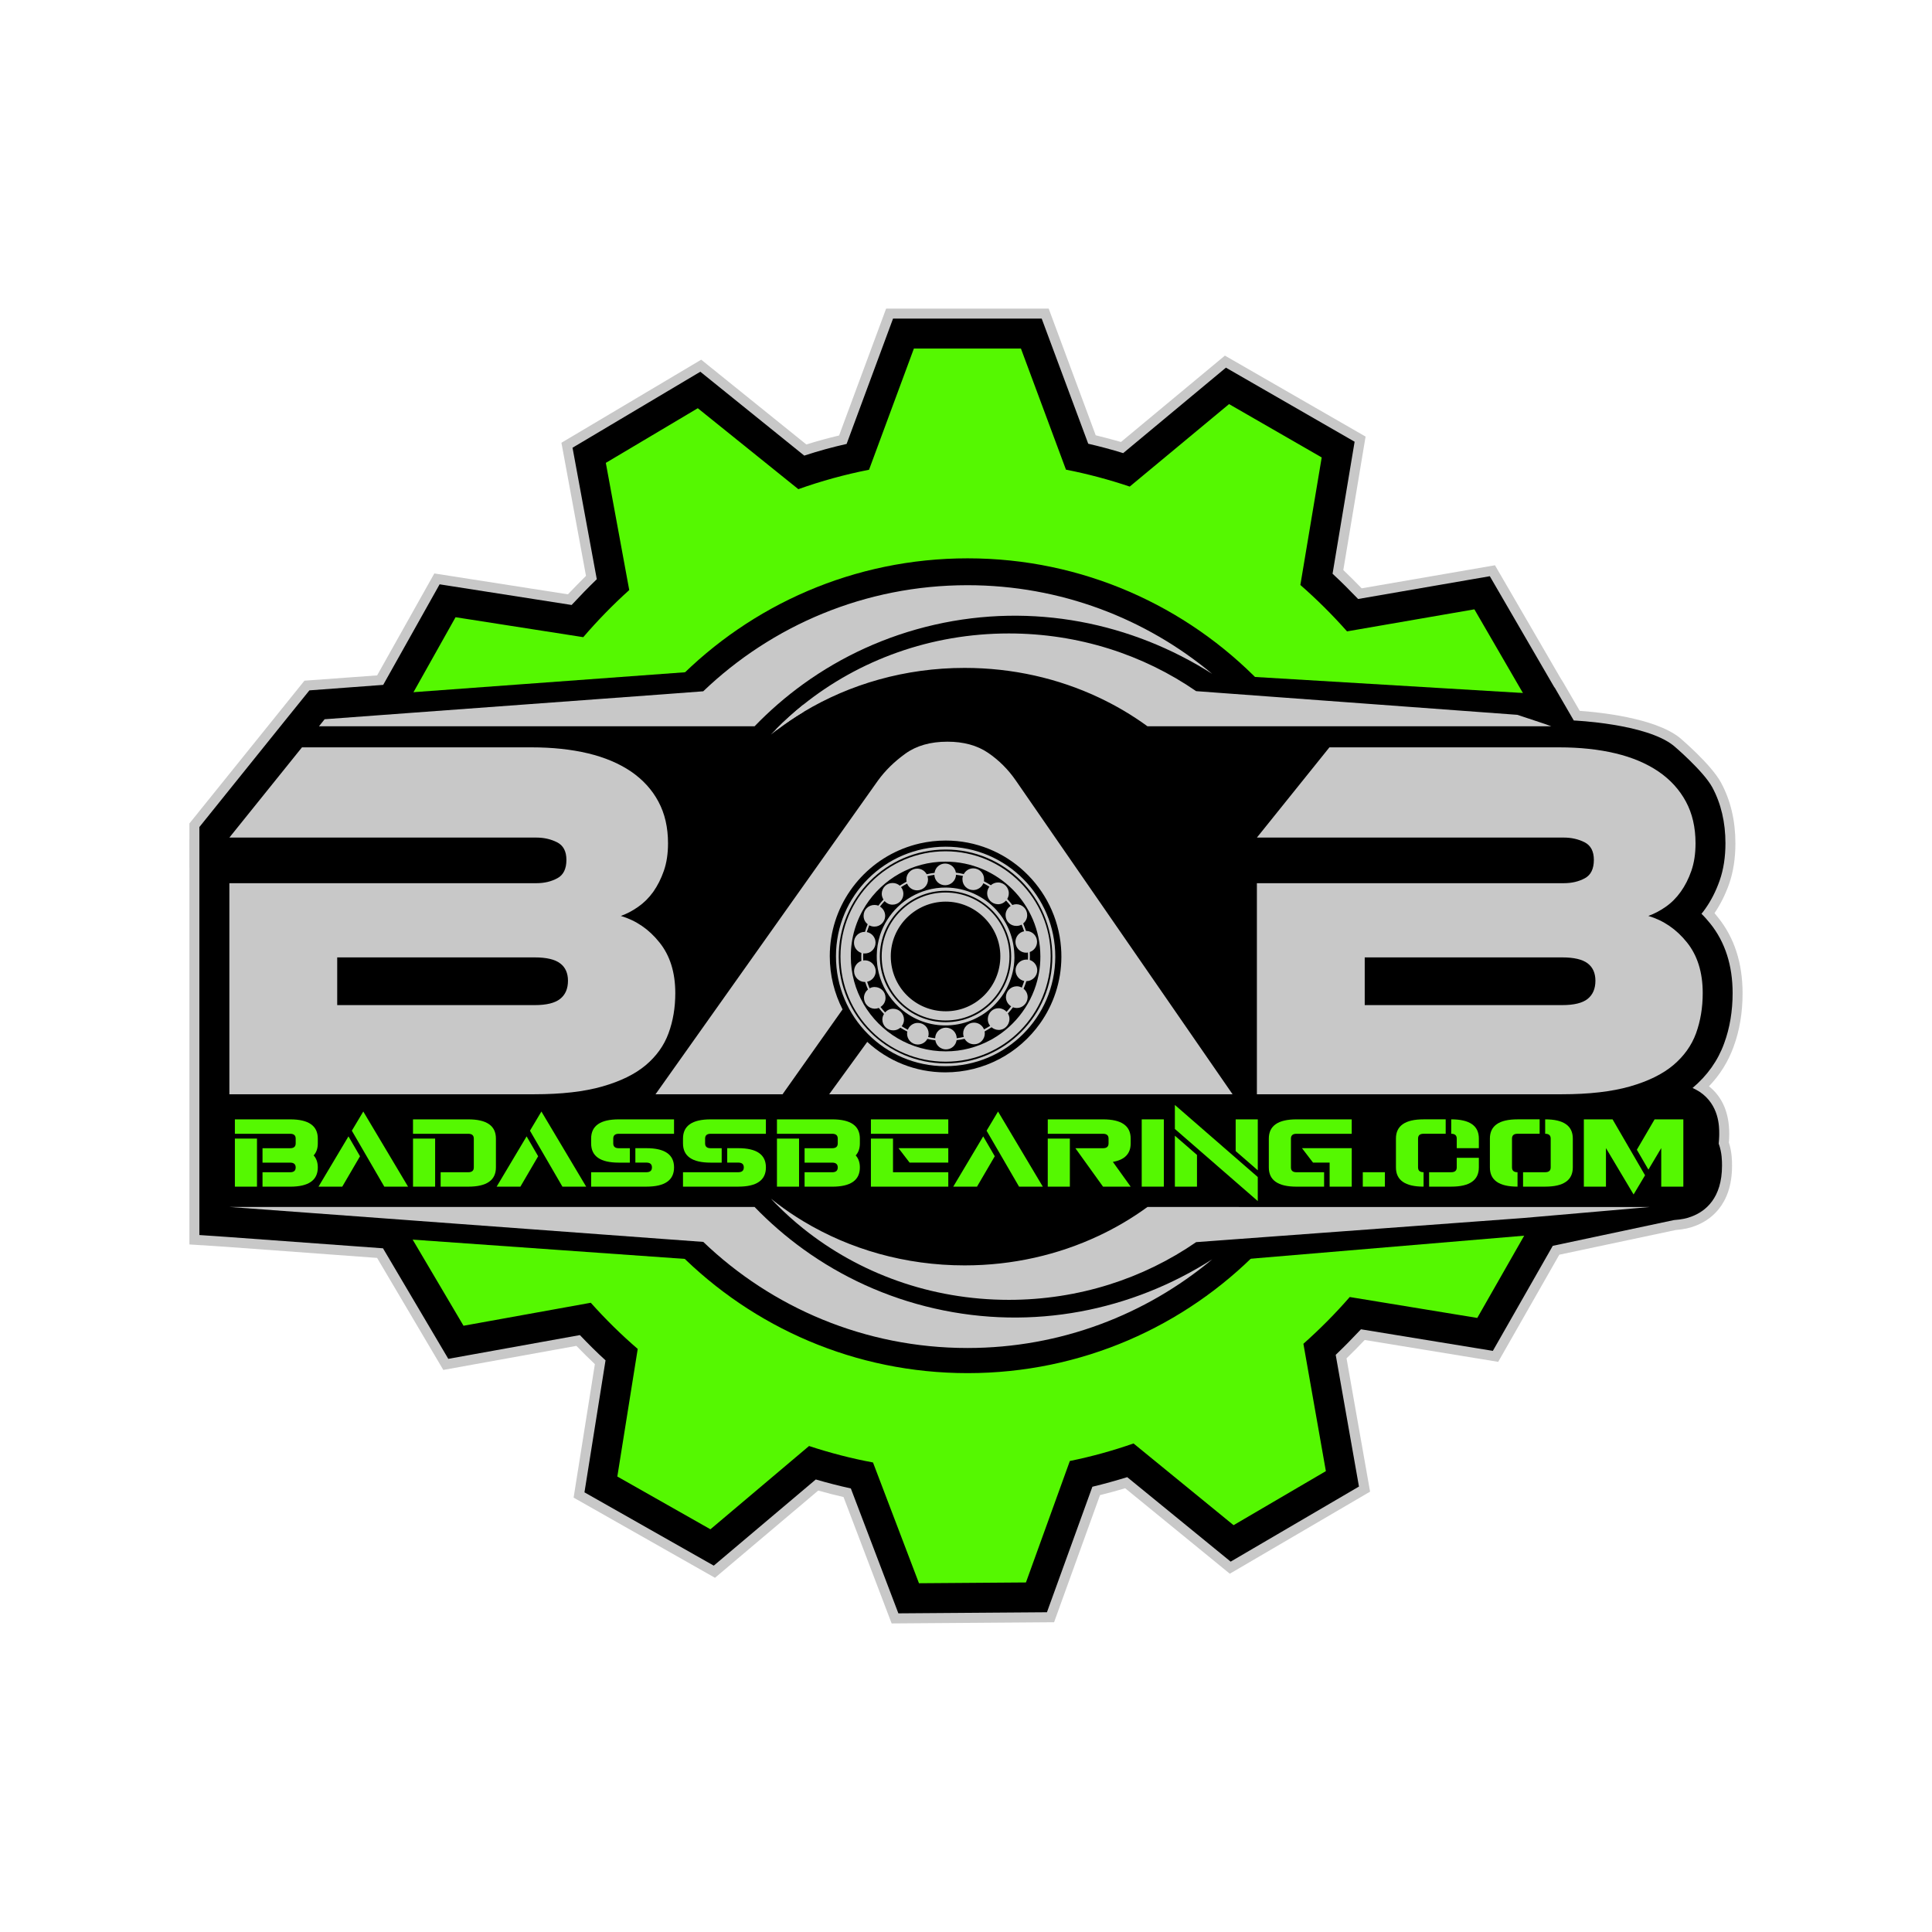<?xml version="1.0" encoding="utf-8"?>
<!-- Generator: Adobe Illustrator 28.0.0, SVG Export Plug-In . SVG Version: 6.00 Build 0)  -->
<svg version="1.1" id="Layer_1" xmlns="http://www.w3.org/2000/svg" xmlns:xlink="http://www.w3.org/1999/xlink" x="0px" y="0px"
	 viewBox="0 0 1080 1080" style="enable-background:new 0 0 1080 1080;" xml:space="preserve">
<style type="text/css">
	.st0{fill:#C8C8C8;}
	.st1{fill:#55F801;}
</style>
<g>
	<path d="M879.76,402.75c0,0,68.51-2.05,81.3,46.36c-6.75,48.71-61.8-1.01-62.09-2.19S879.76,402.75,879.76,402.75z"/>
	<path class="st0" d="M969.05,585.24c-2.96,8.15-7.53,15.57-13.73,21.99c7.59,6.08,11.33,14.96,11.33,26.57c0,0.39,0,2.07-0.11,3.63
		l-0.11,1.17c1.79,5.53,1.79,10.55,1.79,13.12c0,22.55-12.95,30.75-20.71,33.6c-2.9,1.17-6.08,1.84-10.88,2.29l-64.97,13.78
		l-34.16,59.89l-74.62-12.22c-3.52,3.68-6.87,7.09-10.16,10.27l13.17,74.51l-78.42,45.88l-58.49-47.78
		c-4.58,1.34-9.26,2.68-14.07,3.85l-25.67,71.05l-90.81,0.67l-26.9-70.66c-4.69-1.06-9.43-2.29-14.12-3.63L399.68,882l-79.03-44.82
		l11.89-74.62c-3.24-3.07-6.59-6.36-10.33-10.21l-74.4,13.45l-37-62.62l-84.22-6.19l-20.71-1.34V460.32l64.3-79.81l40.63-2.96
		l31.98-56.99l74.68,11.67c3.29-3.46,6.7-6.92,10.1-10.32l-13.73-74.4l78.14-46.44l58.77,47.39c6.08-1.9,12.22-3.57,18.31-5.02
		l26.29-70.94h90.87l26.29,70.83c4.74,1.17,9.49,2.4,14.12,3.74l58.1-48.28l78.64,45.26l-12.45,74.62
		c3.35,3.18,6.7,6.53,10.27,10.21l74.51-12.89l36.5,62.85l1.67,2.68l9.21,15.85c10.05,0.72,41.69,3.74,55.87,15.01
		c0.22,0.22,17.53,14.79,23.11,25.12c5.36,9.88,8.04,21.27,8.04,33.93c0,8.37-1.17,16.02-3.52,22.72
		c-2.12,5.97-4.86,11.44-8.15,16.3c0.61,0.78,1.28,1.56,1.95,2.4c9.15,11.33,13.73,25.56,13.73,42.36
		C974.13,565.93,972.45,576.08,969.05,585.24z"/>
	<path class="st0" d="M946.16,608.18c1.4,0.61,2.73,1.4,4.02,2.18c10.88,7.37,10.88,19.42,10.88,23.39c0,0.45,0,1.9-0.11,3.24
		l-0.17,2.34c1.84,5.02,1.84,9.77,1.84,12.33c0,18.14-9.26,25.51-17.08,28.41c-2.57,1-5.41,1.62-9.77,1.95l-67.76,14.4l-33.49,58.72
		l-73.73-12.06c-4.52,4.8-9.21,9.6-14.12,14.29l13,73.62l-71.72,41.97l-57.82-47.22c-6.42,1.95-12.95,3.79-19.48,5.36l-25.4,70.16
		l-83.05,0.61l-26.57-69.82c-6.59-1.45-13.12-3.13-19.59-5.02l-57.04,48.17l-72.28-40.97l11.78-73.79
		c-4.91-4.46-9.66-9.21-14.34-14.12L250.6,759.6l-36.5-61.79l-87.13-6.36l-15.52-1.06v-205.4h-5.58v-15.74l54.92-68.26l12.17-15.07
		l41.25-3.07l31.54-56.21l73.79,11.55c4.58-4.91,9.26-9.77,14.07-14.4l-13.56-73.51l71.44-42.48l58.1,46.89
		c7.81-2.57,15.68-4.74,23.67-6.53l25.95-70.05h83.11l26.01,69.94c6.53,1.51,13.06,3.24,19.54,5.25l57.43-47.78l71.94,41.41
		l-12.33,73.79c4.91,4.52,9.66,9.32,14.29,14.12l73.62-12.73l36.11,62.18h0.11l10.72,18.47c0,0,40.35,1.73,55.7,14.01
		c0.33,0.22,16.8,14.29,21.71,23.33c4.91,9.1,7.37,19.65,7.37,31.31c0,7.59-1.06,14.62-3.24,20.82c-2.07,5.92-4.8,11.27-8.15,15.96
		c-0.67,0.89-1.28,1.84-2.01,2.62c1.73,1.67,3.35,3.57,4.91,5.47c8.32,10.33,12.5,23.5,12.5,38.85c0,9.99-1.56,19.54-4.74,28.13
		C960.34,592.88,954.37,601.26,946.16,608.18z"/>
	<path d="M946.16,608.18c1.4,0.61,2.73,1.4,4.02,2.18c10.88,7.37,10.88,19.42,10.88,23.39c0,0.45,0,1.9-0.11,3.24l-0.17,2.34
		c1.84,5.02,1.84,9.77,1.84,12.33c0,18.14-9.26,25.51-17.08,28.41c-2.57,1-5.41,1.62-9.77,1.95l-67.76,14.4l-33.49,58.72
		l-73.73-12.06c-4.52,4.8-9.21,9.6-14.12,14.29l13,73.62l-71.72,41.97l-57.82-47.22c-6.42,1.95-12.95,3.79-19.48,5.36l-25.4,70.16
		l-83.05,0.61l-26.57-69.82c-6.59-1.45-13.12-3.13-19.59-5.02l-57.04,48.17l-72.28-40.97l11.78-73.79
		c-4.91-4.46-9.66-9.21-14.34-14.12L250.6,759.6l-36.5-61.79l-87.13-6.36l-15.52-1.06V462.33l49.34-61.34l12.17-15.07l41.25-3.07
		l31.54-56.21l73.79,11.55c4.58-4.91,9.26-9.77,14.07-14.4l-13.56-73.51l71.44-42.48l58.1,46.89c7.81-2.57,15.68-4.74,23.67-6.53
		l25.95-70.05h83.11l26.01,69.94c6.53,1.51,13.06,3.24,19.54,5.25l57.43-47.78l71.94,41.41l-12.33,73.79
		c4.91,4.52,9.66,9.32,14.29,14.12l73.62-12.73l36.11,62.18h0.11l10.72,18.47c0,0,40.35,1.73,55.7,14.01
		c0.33,0.22,16.8,14.29,21.71,23.33c4.91,9.1,7.37,19.65,7.37,31.31c0,7.59-1.06,14.62-3.24,20.82c-2.07,5.92-4.8,11.27-8.15,15.96
		c-0.67,0.89-1.28,1.84-2.01,2.62c1.73,1.67,3.35,3.57,4.91,5.47c8.32,10.33,12.5,23.5,12.5,38.85c0,9.99-1.56,19.54-4.74,28.13
		C960.34,592.88,954.37,601.26,946.16,608.18z"/>
	<path class="st0" d="M437.45,611.7l33.55-47.44c-4.57-8.92-7.16-19.04-7.15-29.77c0.01-27.21,16.9-50.5,40.77-60.02
		c3.11-1.24,6.33-2.24,9.65-3c4.61-1.04,9.41-1.6,14.34-1.6c33.94-0.05,61.9,26.31,64.51,59.74c0.14,1.76,0.21,3.55,0.2,5.35
		c-0.05,13.82-4.46,26.65-11.93,37.16c-11.76,16.53-31.1,27.35-52.98,27.34c-16.82-0.01-32.13-6.46-43.61-17.04l-21.28,29.28h225.49
		L567.87,436.35c-4.25-6.18-9.42-11.35-15.51-15.51c-6.09-4.15-13.67-6.23-22.75-6.23c-9.47,0-17.3,2.22-23.48,6.67
		c-6.19,4.45-11.3,9.47-15.36,15.07L366.44,611.7H437.45z"/>
	<path class="st0" d="M528.61,473.31c-33.85,0.05-61.3,27.4-61.3,61.2c-0.05,34,27.3,61.49,61.11,61.49
		c33.9,0.05,61.35-27.35,61.49-61.06C590,500.95,562.46,473.26,528.61,473.31z M528.75,594.45c-32.98,0-59.75-26.67-59.89-59.41
		c-0.19-32.83,26.38-60.14,59.75-60.14c32.98-0.05,59.65,26.72,59.65,59.89C588.31,567.64,561.54,594.45,528.75,594.45z"/>
	<path class="st0" d="M528.61,475.88c-32.54,0-58.78,26.28-58.78,58.83c0.05,32.54,26.24,58.78,58.83,58.78
		c32.49,0,58.68-26.38,58.68-59.07C587.34,502.21,560.95,475.88,528.61,475.88z M580.5,545.33c-3.06,15.03-12.56,27.84-25.46,35.31
		c-0.49,0.29-0.97,0.58-1.5,0.82c-7.42,3.98-15.86,6.26-24.83,6.26c-19.64,0-36.76-10.62-45.97-26.43c0-0.05-0.05-0.1-0.1-0.15
		c0-0.05,0-0.05,0-0.1c-4.46-7.76-7.03-16.73-7.03-26.33c-0.05-10.52,3.06-20.37,8.34-28.61c9.46-14.69,25.9-24.44,44.52-24.44
		c29.29-0.05,53.06,23.67,53.1,53.01c0,3.2-0.24,6.3-0.82,9.36C580.69,544.45,580.6,544.89,580.5,545.33z"/>
	<path class="st0" d="M566.92,531.7c-0.73-8.92-4.41-16.97-10.04-23.13c-6.93-7.52-16.83-12.27-27.93-12.42
		c-3.78-0.05-7.42,0.49-10.86,1.46c-12.27,3.49-22.16,13-26.14,25.12c0,0.05,0,0.05,0,0.1c0,0-0.05,0.05-0.05,0.1
		c-1.12,3.54-1.75,7.32-1.79,11.25c-0.05,3.35,0.34,6.64,1.12,9.75c1.84,7.32,5.72,13.82,11.06,18.82
		c6.74,6.4,15.76,10.33,25.65,10.47c21.1,0.29,38.75-16.54,39.14-37.78C567.06,534.17,567.02,532.91,566.92,531.7z M528.75,571.42
		c-20.32,0.05-36.86-16.39-36.91-36.76c0-20.13,16.44-36.66,36.61-36.71c20.22-0.05,36.76,16.39,36.81,36.57
		C565.32,554.78,548.93,571.37,528.75,571.42z"/>
	<path class="st0" d="M528.61,498.92c-19.64-0.05-35.74,15.95-35.74,35.6c-0.05,19.88,15.86,35.89,35.69,35.94
		c19.69,0.05,35.74-16.05,35.74-35.79C564.35,514.97,548.3,498.92,528.61,498.92z M528.75,565.31c-17.07,0.05-30.75-13.58-30.8-30.7
		c-0.05-16.78,13.72-30.5,30.6-30.6c16.73-0.05,30.6,13.72,30.65,30.41C559.26,551.44,545.63,565.31,528.75,565.31z"/>
	<path class="st0" d="M573.85,548.48c3.35-0.1,6.06-2.91,5.97-6.21c-0.05-2.62-1.79-4.85-4.17-5.63c0.05-0.63,0.05-1.26,0.05-1.89
		c0-0.87,0-1.7-0.05-2.57c2.38-0.82,4.07-3.05,4.07-5.72c0-3.35-2.67-6.01-6.01-6.06h-0.19c-0.49-1.41-0.97-2.81-1.55-4.17
		c1.36-1.12,2.28-2.81,2.23-4.75c0-3.35-2.72-6.01-6.06-6.01c-0.78,0-1.5,0.15-2.23,0.44c-0.87-1.16-1.84-2.33-2.86-3.39
		c0.53-0.92,0.87-1.94,0.87-3.06c0.1-3.3-2.62-6.11-5.96-6.16c-1.55,0-3.01,0.58-4.07,1.55c-1.26-0.82-2.57-1.55-3.88-2.23
		c0.1-0.39,0.1-0.78,0.1-1.21c0-3.35-2.72-6.01-6.06-6.01c-2.28,0-4.27,1.31-5.29,3.2c-1.45-0.34-2.91-0.58-4.41-0.78
		c-0.44-2.91-2.96-5.09-6.01-5.09c-3.06,0-5.53,2.23-5.92,5.19c-1.5,0.19-2.96,0.44-4.41,0.78c-1.02-1.89-3.01-3.15-5.29-3.15
		c-3.35,0-6.06,2.72-6.06,6.06c0,0.44,0.05,0.82,0.15,1.21c-1.31,0.73-2.57,1.45-3.83,2.28c-1.07-0.97-2.47-1.5-4.02-1.5
		c-3.35-0.05-6.01,2.67-6.06,6.01c0,1.21,0.39,2.28,0.97,3.25c-1.02,1.07-1.99,2.23-2.86,3.4c-0.63-0.24-1.36-0.39-2.09-0.39
		c-3.35-0.05-6.11,2.57-6.16,5.92c-0.05,1.99,0.82,3.73,2.28,4.85c-0.58,1.41-1.07,2.81-1.5,4.27h-0.15c-3.35,0-6.06,2.71-6.01,6.06
		c0,2.67,1.7,4.9,4.12,5.72c-0.05,0.73-0.05,1.5-0.05,2.28c0,0.78,0.05,1.46,0.05,2.18c-2.38,0.83-4.07,3.1-4.07,5.82
		c0.05,3.25,2.76,5.96,6.06,5.96h0.15c0.44,1.41,0.97,2.81,1.55,4.17c-1.31,1.12-2.18,2.76-2.23,4.56c0,3.44,2.67,6.16,6.01,6.21
		c0.82,0,1.55-0.15,2.28-0.44c0.92,1.16,1.89,2.28,2.91,3.39c-0.58,0.92-0.92,1.99-0.92,3.15c0,3.35,2.76,6.06,6.11,6.01
		c1.5,0,2.91-0.58,3.98-1.5c1.26,0.78,2.52,1.5,3.88,2.18c-0.1,0.34-0.15,0.73-0.15,1.07c-0.05,3.39,2.62,6.11,5.96,6.16
		c2.38,0,4.36-1.26,5.38-3.15c1.45,0.34,2.96,0.58,4.46,0.78c0.44,2.86,2.91,5.09,5.92,5.09c3.06,0,5.53-2.18,5.97-5.14
		c1.5-0.19,3.01-0.44,4.46-0.78c1.07,1.84,3.01,3.06,5.29,3.06c3.3,0.05,6.01-2.72,6.01-6.06c0-0.39-0.05-0.78-0.1-1.12
		c1.31-0.73,2.62-1.46,3.88-2.33c1.07,0.92,2.38,1.45,3.88,1.5c3.25,0.1,6.06-2.62,6.11-6.01c0.05-1.16-0.29-2.28-0.87-3.2
		c1.02-1.12,1.94-2.28,2.86-3.44c0.68,0.24,1.36,0.39,2.13,0.39c3.25,0.05,6.01-2.71,6.06-6.01c0-1.94-0.87-3.64-2.28-4.75
		c0.58-1.41,1.12-2.81,1.55-4.22H573.85z M571.19,552.07c-0.82-0.44-1.75-0.73-2.76-0.73c-3.35,0-6.06,2.67-6.11,6.01
		c0,2.18,1.16,4.12,2.91,5.19c-0.82,1.07-1.65,2.09-2.52,3.06c-1.12-1.16-2.67-1.94-4.41-1.99c-3.3-0.1-6.01,2.57-6.11,5.96
		c-0.05,1.46,0.44,2.81,1.31,3.88c-1.12,0.73-2.28,1.36-3.44,1.99c-0.87-2.23-3.06-3.78-5.58-3.78c-3.35,0-6.06,2.67-6.06,6.01
		c0,0.73,0.15,1.36,0.34,1.99c-1.31,0.29-2.62,0.53-3.93,0.73c-0.1-3.3-2.72-5.92-6.06-5.92c-3.3,0-5.92,2.62-6.01,5.92
		c-1.31-0.15-2.62-0.39-3.93-0.68c0.19-0.58,0.29-1.21,0.29-1.84c0.05-3.35-2.62-6.06-6.01-6.06c-2.52-0.05-4.75,1.55-5.63,3.83
		c-1.16-0.63-2.33-1.26-3.44-1.99c0.82-1.02,1.31-2.33,1.31-3.73c-0.05-3.35-2.76-6.06-6.11-6.01c-1.75,0-3.35,0.78-4.46,2.04
		c-0.87-0.97-1.75-1.99-2.57-3.05c1.7-1.07,2.81-2.91,2.81-5.09c0.05-3.35-2.62-6.01-6.01-6.06c-1.02-0.05-2.04,0.24-2.91,0.73
		c-0.48-1.21-0.97-2.42-1.36-3.68c2.72-0.58,4.8-3.01,4.8-5.87c-0.05-3.35-2.76-6.11-6.06-6.11c-0.29,0-0.58,0.05-0.92,0.1
		c0-0.73-0.05-1.45-0.05-2.18c0-0.63,0.05-1.21,0.05-1.79c0.29,0,0.58,0.05,0.87,0.05c3.35,0,6.01-2.67,6.01-6.06
		c0-2.96-2.09-5.38-4.9-5.92c0.44-1.26,0.87-2.52,1.36-3.78c0.82,0.44,1.79,0.73,2.81,0.73c3.25,0.1,6.01-2.57,6.11-5.82
		c0.05-2.28-1.12-4.27-2.91-5.38c0.82-1.07,1.65-2.09,2.57-3.05c1.12,1.21,2.67,1.99,4.46,1.99c3.35,0,6.06-2.72,6.06-6.06
		c0-1.41-0.49-2.72-1.31-3.73c1.12-0.73,2.23-1.41,3.39-1.99c0.87,2.23,3.06,3.78,5.63,3.78c3.35-0.05,6.06-2.72,6.06-6.06
		c0-0.68-0.15-1.31-0.34-1.89c1.31-0.29,2.57-0.53,3.88-0.73c0.15,3.3,2.81,5.87,6.11,5.82c3.2,0,5.92-2.67,6.01-5.87
		c1.31,0.19,2.57,0.39,3.88,0.68c-0.19,0.58-0.34,1.21-0.29,1.89c0,3.35,2.72,6.01,6.06,6.01c2.57-0.05,4.75-1.65,5.63-3.83
		c1.16,0.58,2.28,1.26,3.39,1.94c-0.78,1.02-1.26,2.28-1.26,3.64c-0.05,3.35,2.62,6.06,5.96,6.16c1.79,0.05,3.44-0.78,4.61-2.04
		c0.92,0.97,1.75,1.99,2.57,3.01c-1.7,1.07-2.86,2.96-2.86,5.09c0,3.39,2.67,6.11,6.06,6.06c1.07,0,2.09-0.24,2.91-0.73
		c0.53,1.21,0.97,2.47,1.41,3.73c-2.76,0.53-4.85,3.01-4.85,5.92c0,3.35,2.67,6.06,6.01,6.06c0.34,0,0.63-0.05,0.97-0.1
		c0,0.68,0.05,1.36,0.05,2.04c0,0.68-0.05,1.31-0.05,1.94c-0.29-0.05-0.58-0.05-0.92-0.05c-3.35,0.05-6.06,2.76-6.01,6.06
		c0.05,2.96,2.13,5.38,4.85,5.92C572.16,549.59,571.72,550.86,571.19,552.07z"/>
	<path class="st0" d="M368.62,526.8c-5.87-7.37-13.09-12.27-21.58-14.79c3.3-1.16,6.55-2.86,9.7-5.09c3.2-2.23,6.01-5,8.44-8.39
		c2.38-3.39,4.36-7.27,5.92-11.74c1.55-4.46,2.33-9.55,2.33-15.37c0-8.87-1.79-16.68-5.38-23.33c-3.54-6.64-8.68-12.27-15.33-16.83
		c-6.69-4.51-14.69-7.91-24.05-10.14c-9.41-2.23-19.88-3.35-31.47-3.35H168.81l-40.59,50.44H299.8c4.27,0,8.1,0.87,11.59,2.62
		c3.49,1.75,5.24,5.04,5.24,9.84c0,5.04-1.7,8.49-5.09,10.28c-3.39,1.84-7.27,2.76-11.74,2.76H128.22v117.99h170.42
		c15.28,0,27.98-1.46,38.12-4.37c10.14-2.91,18.19-6.84,24.2-11.88c5.96-5.04,10.23-10.96,12.75-17.85
		c2.52-6.84,3.78-14.31,3.78-22.45C377.49,543.58,374.53,534.12,368.62,526.8z M313.14,558.37c-2.91,2.33-7.66,3.49-14.21,3.49
		H188.5v-26.67h110.43c6.55,0,11.3,1.12,14.21,3.35c2.91,2.18,4.36,5.43,4.36,9.7C317.5,552.7,316.05,556.04,313.14,558.37z"/>
	<path class="st0" d="M943.01,526.8c-5.92-7.37-13.09-12.27-21.58-14.79c3.25-1.16,6.5-2.86,9.7-5.09c3.2-2.23,5.96-5,8.39-8.39
		s4.41-7.27,5.96-11.74c1.55-4.46,2.33-9.55,2.33-15.37c0-8.87-1.79-16.68-5.38-23.33c-3.59-6.64-8.68-12.27-15.37-16.83
		c-6.64-4.51-14.69-7.91-24.05-10.14c-9.36-2.23-19.84-3.35-31.43-3.35H743.16l-40.54,50.44h171.58c4.22,0,8.1,0.87,11.59,2.62
		c3.44,1.75,5.19,5.04,5.19,9.84c0,5.04-1.7,8.49-5.04,10.28c-3.39,1.84-7.32,2.76-11.74,2.76H702.61v117.99h170.42
		c15.23,0,27.93-1.46,38.12-4.37c10.14-2.91,18.19-6.84,24.2-11.88c5.96-5.04,10.23-10.96,12.75-17.85
		c2.47-6.84,3.73-14.31,3.73-22.45C951.84,543.58,948.88,534.12,943.01,526.8z M887.53,558.37c-2.91,2.33-7.66,3.49-14.21,3.49
		H762.89v-26.67h110.43c6.55,0,11.3,1.12,14.21,3.35c2.86,2.18,4.32,5.43,4.32,9.7C891.85,552.7,890.39,556.04,887.53,558.37z"/>
	<path class="st0" d="M449.12,393.88v4.1c-5.08,3.05-9.95,6.35-14.61,9.89l-0.78-0.12C438.57,402.85,443.7,398.22,449.12,393.88z"/>
	<path class="st0" d="M677.64,376.7c-44.96-28.61-100.15-40.01-155.29-27.45c-27.16,6.21-51.84,17.65-73.23,33.07
		c-9.8,7.08-18.96,15.03-27.3,23.67h-243.5l3.15-3.93l45.25-3.35l144.42-10.62l21.97-1.65c38.41-36.76,90.4-59.31,147.72-59.31
		C592.86,327.14,640.59,345.76,677.64,376.7z"/>
	<path class="st0" d="M867.2,406H641.46c-8.54-6.21-17.7-11.64-27.45-16.2c-22.41-10.52-47.82-16.44-74.78-16.44
		c-33.27,0-64.26,9.07-90.11,24.64c-5.09,3.05-9.94,6.35-14.6,9.89c-1.21,0.87-2.38,1.84-3.59,2.76c0.92-0.97,1.84-1.94,2.81-2.91
		c4.8-4.9,9.94-9.51,15.37-13.87c31.04-24.83,71.1-39.77,114.84-39.77c39.14,0,75.32,11.98,104.7,32.25l43.4,3.2l136.18,10.04l0,0
		C850.77,400.52,864.68,404.93,867.2,406z"/>
	<path class="st0" d="M522.37,731.44c-27.18-6.2-51.85-17.64-73.24-33.07c-9.82-7.08-18.96-15.02-27.32-23.67h-46.68c0,0,0,0,0,0
		H128.22l98.48,7.26l7.76,0.58l136.68,10.08l0.97,0.07l21.02,1.54l0,0c38.36,36.74,90.39,59.31,147.7,59.31
		c52.04,0,99.74-18.62,136.79-49.56C632.7,732.63,577.52,744.01,522.37,731.44z"/>
	<path class="st0" d="M692.43,674.71C692.43,674.71,692.44,674.71,692.43,674.71l-50.99,0c-8.5,6.19-17.68,11.63-27.43,16.19
		c-22.43,10.52-47.84,16.46-74.78,16.46c-33.28,0-64.26-9.06-90.12-24.64c-5.08-3.05-9.95-6.35-14.61-9.89
		c-1.2-0.91-2.39-1.83-3.56-2.77c0.92,0.97,1.84,1.94,2.78,2.89c4.84,4.91,9.97,9.54,15.39,13.88
		c31.03,24.83,71.09,39.79,114.85,39.79c39.13,0,75.31-11.97,104.7-32.26l0,0l42.43-3.13l0.95-0.07l136.2-10.04l3.84-0.29l70.12-6.1
		H692.43z"/>
	<path class="st1" d="M824.19,340.62L753,352.94c-8.15-9.21-16.88-17.89-26.09-25.94l11.93-71.29l-51.79-29.82L631.52,272
		c-11.54-3.88-23.47-7.08-35.64-9.46l-25.17-67.7h-59.84l-25.07,67.75c-13.53,2.67-26.72,6.3-39.52,10.86l-56.21-45.25l-51.41,30.55
		l13.09,71.1c-9.12,8.2-17.7,17.02-25.7,26.33l-71.39-11.15l-25.85,46.07l141.8-10.47l8.05-0.58
		c41.32-41.95,98.79-67.94,162.27-67.94c64.26,0,122.31,26.62,163.72,69.45l7.95,0.58l141.46,10.43l0.15-0.19L824.19,340.62z
		 M852.66,688.25l-3.83,0.29L712.6,698.58l-0.92,0.1l-8.1,0.58c-41.32,42.19-98.93,68.33-162.66,68.33
		c-62.95,0-119.93-25.56-161.15-66.83l-145.88-10.77l-5.14-0.39h-0.05l30.41,51.5l71.14-12.85c8.2,9.17,16.93,17.8,26.24,25.8
		l-11.4,71.34l52.04,29.49l55.14-46.56c11.59,3.83,23.52,6.93,35.74,9.21l25.7,67.51l59.8-0.44l24.54-67.9
		c12.17-2.47,24.05-5.77,35.6-9.8l55.92,45.68l51.6-30.21l-12.56-71.19c9.17-8.15,17.85-16.88,25.9-26.14l71.29,11.69l27.69-48.54
		L852.66,688.25z"/>
	<polygon points="694.04,704.06 882.33,688.2 859.63,684.15 698.58,696.38 	"/>
	<polygon points="387.43,704.06 222.83,692.4 226.69,686.87 385.72,698.95 	"/>
	<polygon points="697.73,378.2 859.98,387.91 859.98,396.8 702.61,384.67 	"/>
	<polygon points="385.47,375.61 225.04,387.38 223.71,393.88 389.08,382.38 	"/>
	<g>
		<g>
			<path class="st1" d="M162.2,633.79h-30.9v-8.06h30.9c10.3,0,15.45,3.58,15.45,10.75v2.69c0,2.78-0.77,5.01-2.32,6.72
				c1.54,1.7,2.32,3.94,2.32,6.72c0,7.16-5.15,10.75-15.45,10.75h-15.45v-8.06h15.45c2.06,0,3.09-0.9,3.09-2.69
				s-1.03-2.69-3.09-2.69h-15.45v-8.06h15.45c2.06,0,3.09-0.9,3.09-2.69v-2.69C165.29,634.68,164.26,633.79,162.2,633.79z
				 M143.66,663.34h-12.36v-26.87h12.36V663.34z"/>
			<path class="st1" d="M201.25,646.36l-9.92,16.98h-13.28l16.75-28.1L201.25,646.36z M196.68,632.07l6.4-10.72l25.02,41.99h-13.28
				L196.68,632.07z"/>
			<path class="st1" d="M261.77,633.79h-30.9v-8.06h30.9c10.3,0,15.45,3.58,15.45,10.75v16.12c0,7.16-5.15,10.75-15.45,10.75h-15.45
				v-8.06h15.45c2.06,0,3.09-0.9,3.09-2.69v-16.12C264.86,634.68,263.83,633.79,261.77,633.79z M243.24,663.34h-12.36v-26.87h12.36
				V663.34z"/>
			<path class="st1" d="M300.83,646.36l-9.92,16.98h-13.28l16.75-28.1L300.83,646.36z M296.25,632.07l6.4-10.72l25.02,41.99h-13.28
				L296.25,632.07z"/>
			<path class="st1" d="M345.9,625.73h30.89v8.06H345.9c-2.06,0-3.09,0.9-3.09,2.69v2.69c0,1.79,1.03,2.69,3.09,2.69h6.18v8.06
				h-6.18c-10.3,0-15.45-3.58-15.45-10.75v-2.69C330.45,629.31,335.6,625.73,345.9,625.73z M361.35,663.34h-30.9v-8.06h30.9
				c2.06,0,3.09-0.9,3.09-2.69s-1.03-2.69-3.09-2.69h-6.18v-8.06h6.18c10.3,0,15.45,3.58,15.45,10.75S371.65,663.34,361.35,663.34z"
				/>
			<path class="st1" d="M397.25,625.73h30.89v8.06h-30.89c-2.06,0-3.09,0.9-3.09,2.69v2.69c0,1.79,1.03,2.69,3.09,2.69h6.18v8.06
				h-6.18c-10.3,0-15.45-3.58-15.45-10.75v-2.69C381.8,629.31,386.95,625.73,397.25,625.73z M412.7,663.34h-30.9v-8.06h30.9
				c2.06,0,3.09-0.9,3.09-2.69s-1.03-2.69-3.09-2.69h-6.18v-8.06h6.18c10.3,0,15.45,3.58,15.45,10.75S422.99,663.34,412.7,663.34z"
				/>
			<path class="st1" d="M465.22,633.79h-30.9v-8.06h30.9c10.3,0,15.45,3.58,15.45,10.75v2.69c0,2.78-0.77,5.01-2.32,6.72
				c1.54,1.7,2.32,3.94,2.32,6.72c0,7.16-5.15,10.75-15.45,10.75h-15.45v-8.06h15.45c2.06,0,3.09-0.9,3.09-2.69
				s-1.03-2.69-3.09-2.69h-15.45v-8.06h15.45c2.06,0,3.09-0.9,3.09-2.69v-2.69C468.31,634.68,467.28,633.79,465.22,633.79z
				 M446.68,663.34h-12.36v-26.87h12.36V663.34z"/>
			<path class="st1" d="M530.1,633.79h-43.25v-8.06h43.25V633.79z M486.84,636.47h12.36v18.81h30.9v8.06h-43.25V636.47z
				 M530.1,649.91h-21.63l-6.18-8.06h27.81V649.91z"/>
			<path class="st1" d="M556.08,646.36l-9.92,16.98h-13.28l16.74-28.1L556.08,646.36z M551.51,632.07l6.4-10.72l25.02,41.99h-13.28
				L551.51,632.07z"/>
			<path class="st1" d="M616.6,633.79h-30.89v-8.06h30.89c10.3,0,15.45,3.58,15.45,10.75v2.69c0,5.75-3.32,9.19-9.95,10.32
				l9.95,13.86H616.6l-15.45-21.49h15.45c2.06,0,3.09-0.9,3.09-2.69v-2.69C619.69,634.68,618.66,633.79,616.6,633.79z
				 M598.06,663.34h-12.36v-26.87h12.36V663.34z"/>
			<path class="st1" d="M638.23,625.73h12.36v37.61h-12.36V625.73z"/>
			<path class="st1" d="M656.76,617.67l46.34,40.3v13.43l-46.34-40.3V617.67z M669.12,645.61v17.73h-12.36v-28.48L669.12,645.61z
				 M690.75,643.46v-17.73h12.36v28.48L690.75,643.46z"/>
			<path class="st1" d="M724.73,625.73h30.89v8.06h-30.89c-2.06,0-3.09,0.9-3.09,2.69v16.12c0,1.79,1.03,2.69,3.09,2.69h15.45v8.06
				h-15.45c-10.3,0-15.45-3.58-15.45-10.75v-16.12C709.29,629.31,714.43,625.73,724.73,625.73z M755.63,663.34h-12.36v-13.43H734
				l-6.18-8.06h27.81V663.34z"/>
			<path class="st1" d="M761.81,655.28h12.36v8.06h-12.36V655.28z"/>
			<path class="st1" d="M792.7,652.59c0,1.79,1.03,2.69,3.09,2.69v8.06c-10.3,0-15.45-3.58-15.45-10.75v-16.12
				c0-7.16,5.15-10.75,15.45-10.75h12.36v8.06h-12.36c-2.06,0-3.09,0.9-3.09,2.69V652.59z M811.24,663.34h-12.36v-8.06h12.36
				c2.06,0,3.09-0.9,3.09-2.69v-5.37h12.36v5.37C826.69,659.76,821.54,663.34,811.24,663.34z M814.33,636.47
				c0-1.79-1.03-2.69-3.09-2.69v-8.06c10.3,0,15.45,3.58,15.45,10.75v5.37h-12.36V636.47z"/>
			<path class="st1" d="M845.22,652.59c0,1.79,1.03,2.69,3.09,2.69v8.06c-10.3,0-15.45-3.58-15.45-10.75v-16.12
				c0-7.16,5.15-10.75,15.45-10.75h12.36v8.06h-12.36c-2.06,0-3.09,0.9-3.09,2.69V652.59z M866.85,636.47
				c0-1.79-1.03-2.69-3.09-2.69v-8.06c10.3,0,15.45,3.58,15.45,10.75v16.12c0,7.16-5.15,10.75-15.45,10.75H851.4v-8.06h12.36
				c2.06,0,3.09-0.9,3.09-2.69V636.47z"/>
			<path class="st1" d="M897.74,641.79v21.55h-12.36v-37.61h16.06L919.59,657l-6.4,10.72L897.74,641.79z M941,625.73v37.61h-12.36
				v-21.55l-7.17,12.04l-6.46-11.12l9.92-16.98H941z"/>
		</g>
	</g>
</g>
</svg>
